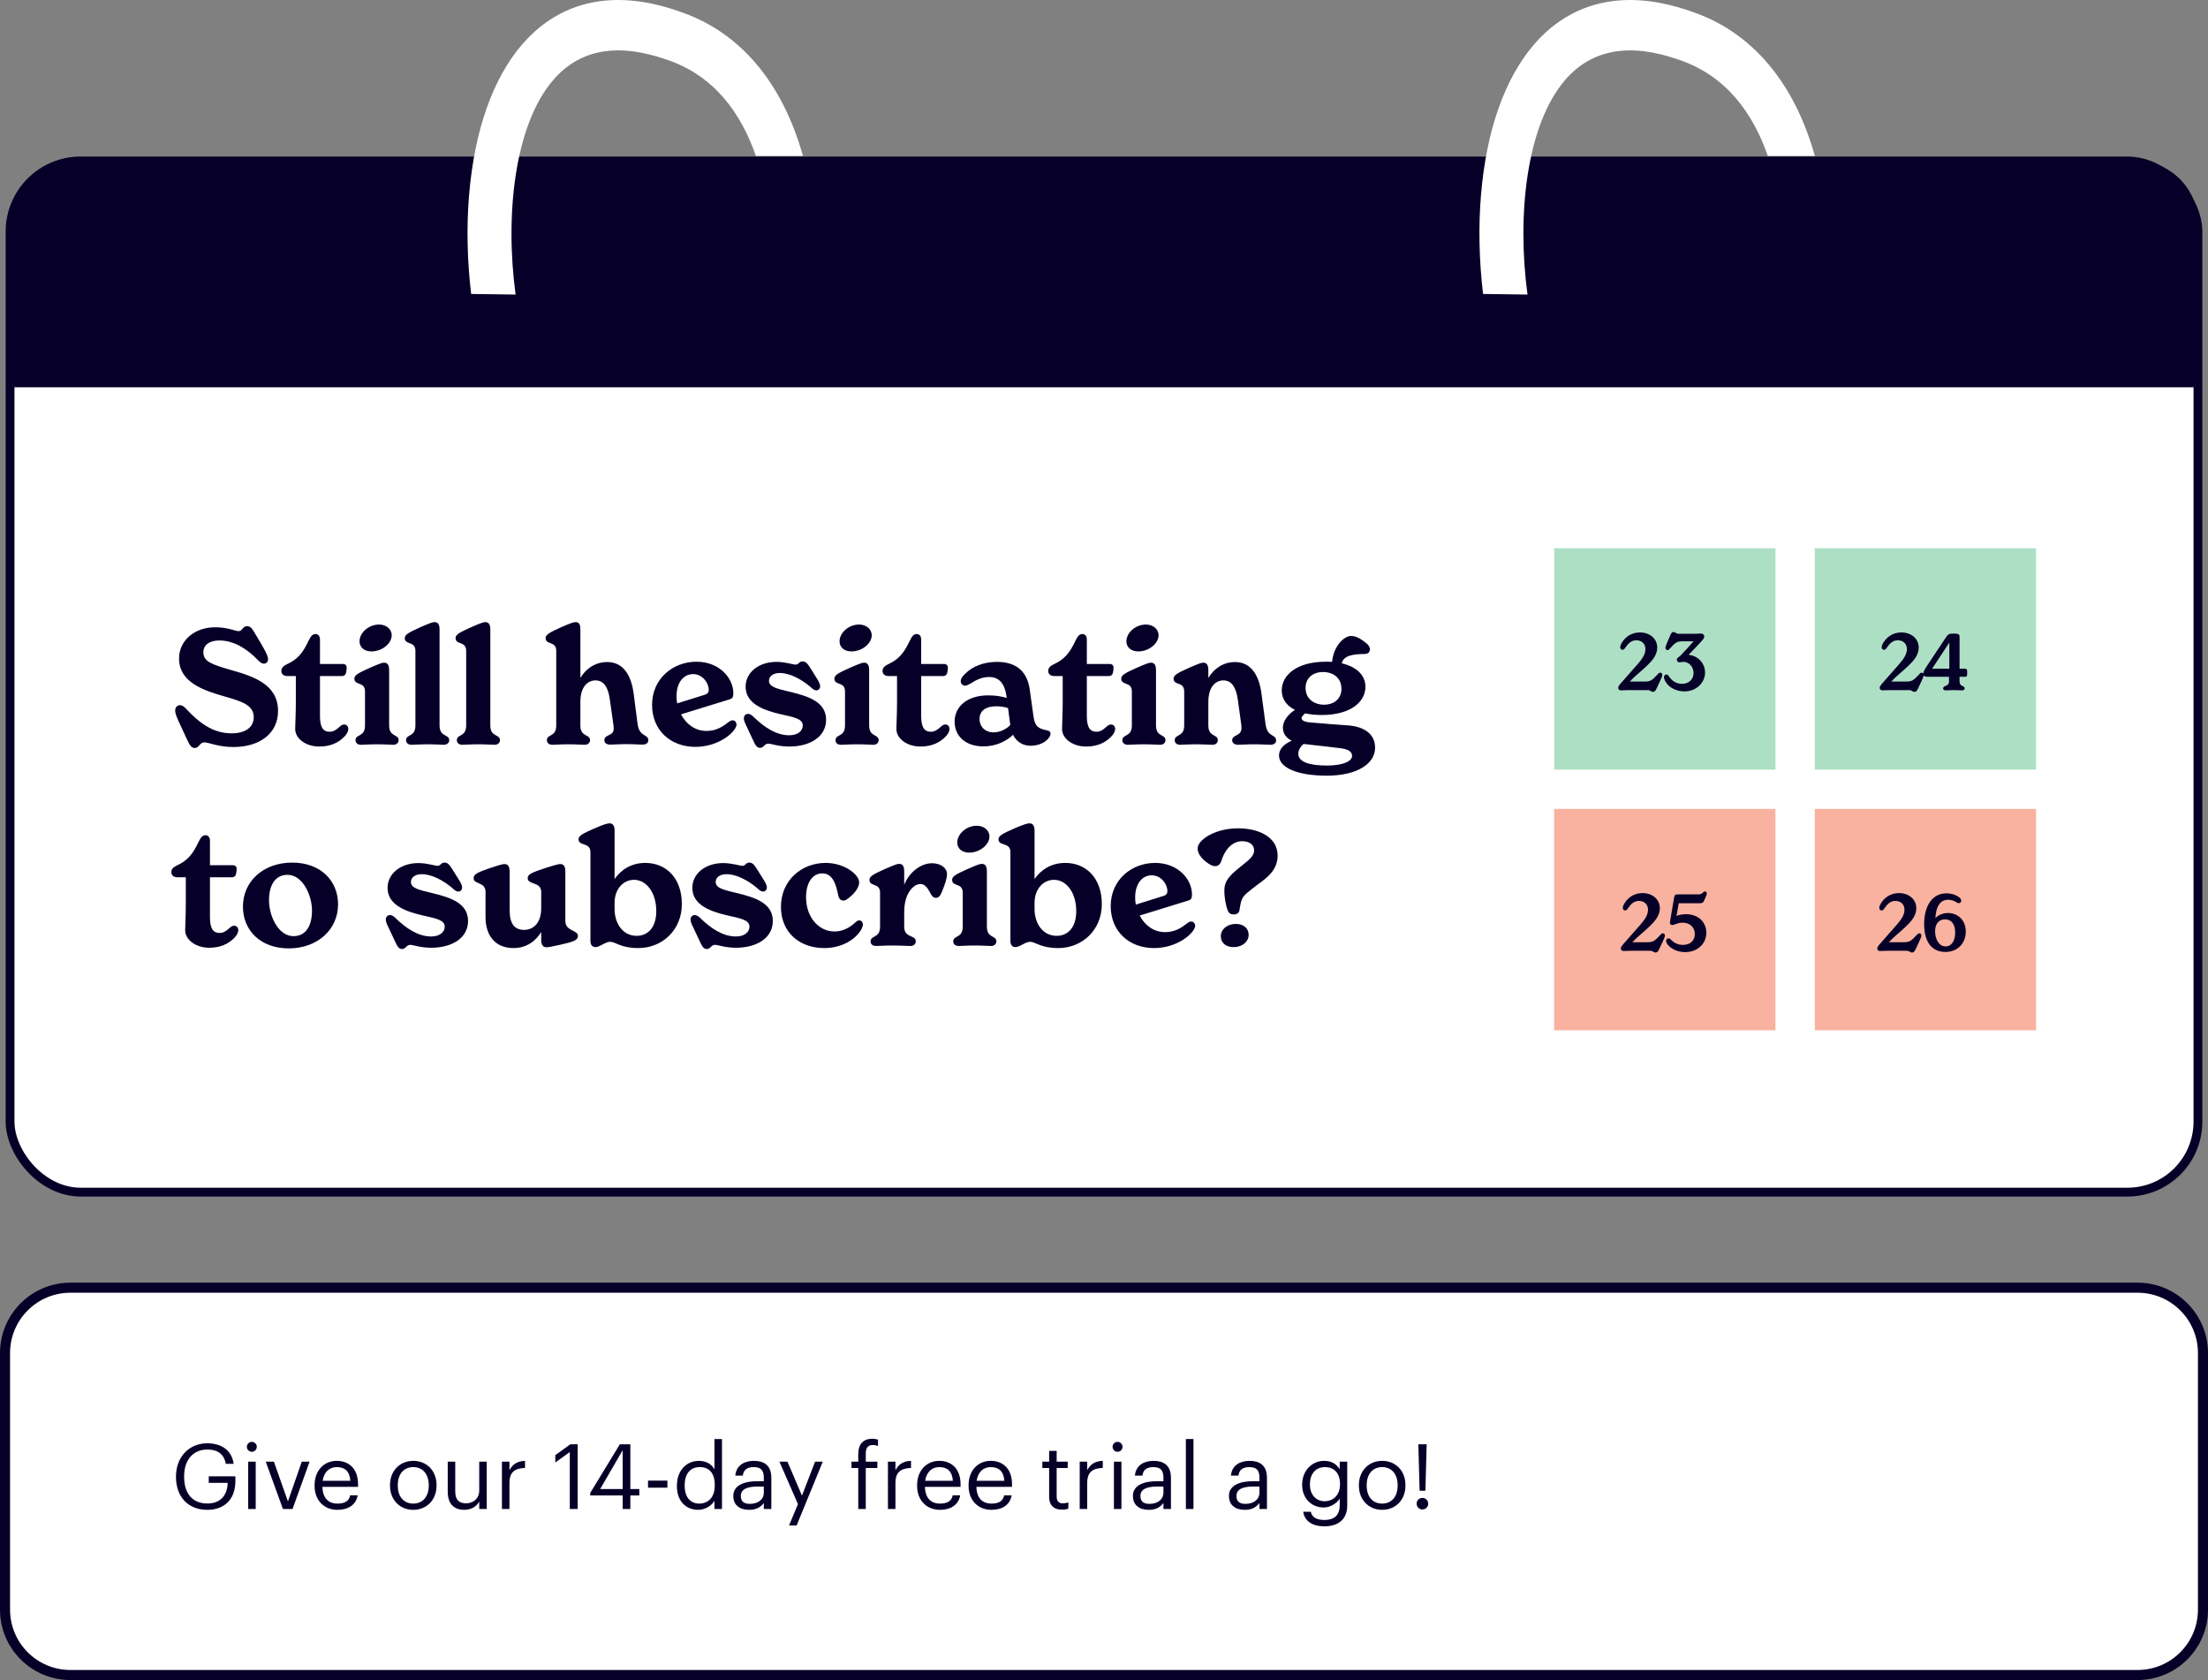 <svg width="439" height="334" viewBox="0 0 439 334" fill="none" xmlns="http://www.w3.org/2000/svg">
<rect x="0" y="0" width="439" height="334" fill="#808080" stroke="none"/>
<rect x="2" y="32" width="435" height="205" rx="14.022" fill="white" stroke="#060028" stroke-width="1.753"/>
<path d="M2 44.269C2 37.493 7.493 32 14.269 32H424.731C431.507 32 437 37.493 437 44.269V77H2V44.269Z" fill="#060028"/>
<rect x="309" y="109" width="44" height="44" fill="#ADDFC4"/>
<path d="M330.111 133.728C330.316 133.728 330.505 133.901 330.505 134.154C330.505 134.406 330.379 134.706 330.063 135.384L329.353 136.899C329.133 137.356 328.959 137.545 328.644 137.545C328.233 137.545 328.17 137.198 327.571 137.198H323.674C323.217 137.198 322.712 137.246 322.286 137.246C321.892 137.246 321.734 136.993 321.734 136.757C321.734 136.52 321.86 136.315 322.144 135.968C323.375 134.564 324.684 133.097 325.599 132.04C326.514 130.983 327.145 130.084 327.145 129.027C327.145 128.049 326.467 127.292 325.347 127.292C324.321 127.292 323.722 127.938 323.17 128.743C323.012 128.98 322.854 129.185 322.586 129.185C322.334 129.185 322.129 128.964 322.129 128.664C322.129 128.475 322.207 128.254 322.302 128.049C322.98 126.74 324.258 125.73 326.056 125.73C328.044 125.73 329.495 127.008 329.495 128.727C329.495 130.273 328.423 131.425 327.397 132.403C326.246 133.507 325.047 134.406 324.037 135.495H327.05C328.107 135.495 328.47 135.258 329.511 134.138C329.732 133.87 329.89 133.728 330.111 133.728ZM335.722 130.178C337.788 130.399 339.003 132.04 339.003 133.696C339.003 135.794 337.173 137.451 334.949 137.451C332.756 137.451 331.478 136.252 331.037 135.337C330.91 135.069 330.832 134.8 330.832 134.627C330.832 134.296 331.068 134.091 331.321 134.091C331.541 134.091 331.699 134.248 331.857 134.501C332.299 135.211 333.166 135.952 334.428 135.952C335.738 135.952 336.716 135.1 336.716 133.807C336.716 132.482 335.753 131.582 334.696 131.582C334.365 131.582 334.128 131.677 333.923 131.677C333.576 131.677 333.387 131.425 333.387 131.125C333.387 130.778 333.797 130.652 334.113 130.352C335.028 129.39 335.895 128.443 336.716 127.497H334.444C333.45 127.497 333.04 127.765 332.094 128.853C331.873 129.106 331.746 129.248 331.51 129.248C331.321 129.248 331.131 129.09 331.131 128.806C331.131 128.491 331.273 128.222 331.478 127.718L332.03 126.44C332.251 125.888 332.393 125.651 332.74 125.651C333.119 125.651 333.214 125.998 333.766 125.998H336.873C337.299 125.998 337.93 125.951 338.151 125.951C338.703 125.951 338.845 126.298 338.845 126.534C338.845 126.787 338.687 127.055 338.309 127.465C337.489 128.38 336.574 129.311 335.722 130.178Z" fill="#060028"/>
<rect x="360.819" y="109" width="44" height="44" fill="#ADDFC4"/>
<path d="M382.1 133.728C382.305 133.728 382.494 133.901 382.494 134.154C382.494 134.406 382.368 134.706 382.053 135.384L381.343 136.899C381.122 137.356 380.948 137.545 380.633 137.545C380.223 137.545 380.16 137.198 379.56 137.198H375.664C375.206 137.198 374.701 137.246 374.276 137.246C373.881 137.246 373.723 136.993 373.723 136.757C373.723 136.52 373.85 136.315 374.134 135.968C375.364 134.564 376.673 133.097 377.588 132.04C378.503 130.983 379.134 130.084 379.134 129.027C379.134 128.049 378.456 127.292 377.336 127.292C376.31 127.292 375.711 127.938 375.159 128.743C375.001 128.98 374.843 129.185 374.575 129.185C374.323 129.185 374.118 128.964 374.118 128.664C374.118 128.475 374.197 128.254 374.291 128.049C374.97 126.74 376.247 125.73 378.046 125.73C380.033 125.73 381.485 127.008 381.485 128.727C381.485 130.273 380.412 131.425 379.387 132.403C378.235 133.507 377.036 134.406 376.027 135.495H379.04C380.096 135.495 380.459 135.258 381.5 134.138C381.721 133.87 381.879 133.728 382.1 133.728ZM390.598 132.939C390.992 132.939 391.118 133.034 391.118 133.538V133.949C391.118 134.485 390.992 134.548 390.598 134.548H389.604V135.463C389.604 136.583 390.614 136.22 390.614 136.867C390.614 137.056 390.472 137.246 390.125 137.246C389.746 137.246 389.288 137.198 388.547 137.198C387.774 137.198 387.222 137.246 386.812 137.246C386.481 137.246 386.339 137.056 386.339 136.867C386.339 136.173 387.506 136.567 387.506 135.463V134.548H383.184C382.647 134.548 382.426 134.343 382.426 133.87C382.426 133.428 382.742 132.986 383.152 132.34L386.859 126.771C387.269 126.156 387.49 125.967 388.168 125.967H388.705C389.399 125.967 389.604 126.156 389.604 126.613V132.939H390.598ZM387.569 127.749L384.146 132.939H387.569V127.749Z" fill="#060028"/>
<rect x="309" y="160.819" width="44" height="44" fill="#F9B29F"/>
<path d="M330.632 185.547C330.837 185.547 331.026 185.721 331.026 185.973C331.026 186.225 330.9 186.525 330.584 187.203L329.874 188.718C329.654 189.175 329.48 189.365 329.165 189.365C328.754 189.365 328.691 189.018 328.092 189.018H324.195C323.738 189.018 323.233 189.065 322.807 189.065C322.413 189.065 322.255 188.813 322.255 188.576C322.255 188.339 322.381 188.134 322.665 187.787C323.896 186.383 325.205 184.916 326.12 183.859C327.035 182.802 327.666 181.903 327.666 180.846C327.666 179.868 326.988 179.111 325.868 179.111C324.842 179.111 324.243 179.758 323.691 180.562C323.533 180.799 323.375 181.004 323.107 181.004C322.855 181.004 322.65 180.783 322.65 180.483C322.65 180.294 322.728 180.073 322.823 179.868C323.501 178.559 324.779 177.549 326.577 177.549C328.565 177.549 330.016 178.827 330.016 180.546C330.016 182.092 328.944 183.244 327.918 184.222C326.767 185.326 325.568 186.225 324.558 187.314H327.571C328.628 187.314 328.991 187.077 330.032 185.957C330.253 185.689 330.411 185.547 330.632 185.547ZM335.217 181.745C337.71 181.745 339.256 183.354 339.256 185.437C339.256 187.661 337.457 189.286 335.044 189.286C333.293 189.286 332.062 188.434 331.558 187.771C331.353 187.487 331.258 187.235 331.258 187.046C331.258 186.762 331.479 186.557 331.747 186.557C331.984 186.557 332.094 186.683 332.283 186.872C332.756 187.361 333.529 187.85 334.618 187.85C335.99 187.85 336.968 187.046 336.968 185.689C336.968 184.317 335.927 183.433 334.571 183.433C333.451 183.433 332.93 183.907 332.473 183.907C332.22 183.907 331.952 183.701 332.031 183.291L332.867 178.322C332.946 177.928 333.119 177.802 333.545 177.802H337.773C338.073 177.802 338.262 177.739 338.499 177.518C338.688 177.328 338.798 177.234 338.988 177.234C339.193 177.234 339.35 177.407 339.35 177.628C339.35 177.833 339.161 178.259 339.051 178.527L338.798 179.079C338.656 179.395 338.467 179.568 338.073 179.568H333.766L333.324 182.092C333.861 181.872 334.523 181.745 335.217 181.745Z" fill="#060028"/>
<rect x="360.819" y="160.819" width="44" height="44" fill="#F9B29F"/>
<path d="M381.621 185.547C381.826 185.547 382.015 185.721 382.015 185.973C382.015 186.225 381.889 186.525 381.574 187.203L380.864 188.718C380.643 189.175 380.469 189.365 380.154 189.365C379.744 189.365 379.681 189.018 379.081 189.018H375.185C374.727 189.018 374.222 189.065 373.797 189.065C373.402 189.065 373.244 188.813 373.244 188.576C373.244 188.339 373.371 188.134 373.655 187.787C374.885 186.383 376.194 184.916 377.109 183.859C378.024 182.802 378.655 181.903 378.655 180.846C378.655 179.868 377.977 179.111 376.857 179.111C375.831 179.111 375.232 179.758 374.68 180.562C374.522 180.799 374.364 181.004 374.096 181.004C373.844 181.004 373.639 180.783 373.639 180.483C373.639 180.294 373.718 180.073 373.812 179.868C374.491 178.559 375.768 177.549 377.567 177.549C379.554 177.549 381.006 178.827 381.006 180.546C381.006 182.092 379.933 183.244 378.908 184.222C377.756 185.326 376.557 186.225 375.548 187.314H378.561C379.617 187.314 379.98 187.077 381.021 185.957C381.242 185.689 381.4 185.547 381.621 185.547ZM387.295 181.509C389.251 181.509 390.844 182.913 390.844 185.216C390.844 187.614 389.109 189.254 386.806 189.254C384.187 189.254 382.563 187.377 382.563 183.733C382.563 180.231 384.077 177.597 387.011 177.597C388.052 177.597 388.873 177.928 389.377 178.275C389.693 178.496 389.929 178.717 389.929 179.048C389.929 179.348 389.74 179.553 389.456 179.553C389.267 179.553 389.093 179.458 388.92 179.348C388.589 179.143 388.084 178.874 387.342 178.874C385.686 178.874 384.897 180.326 384.803 182.518C385.386 181.935 386.238 181.509 387.295 181.509ZM386.838 188.15C388.005 188.15 388.731 187.061 388.731 185.421C388.731 183.717 387.973 182.771 386.727 182.771C385.655 182.771 384.74 183.465 384.74 185.153C384.74 186.651 385.465 188.15 386.838 188.15Z" fill="#060028"/>
<path fill-rule="evenodd" clip-rule="evenodd" d="M159.647 31H150.288C147.328 22.479 141.996 15.046 132.664 11.898C122.886 8.432 115.292 9.769 110.029 15.865C102.289 24.815 100.376 42.736 102.513 58.562C100.351 58.533 98.344 58.505 96.54 58.479C95.517 58.465 94.559 58.451 93.676 58.439C92.889 51.841 92.734 45.065 93.268 38.724C94.336 25.918 97.997 15.575 103.833 8.81C109.145 2.658 118.904 -3.46 135.179 2.313C147.184 6.368 155.559 16.463 159.647 31Z" fill="white"/>
<path fill-rule="evenodd" clip-rule="evenodd" d="M360.836 31H351.477C348.518 22.479 343.185 15.046 333.854 11.898C324.075 8.432 316.481 9.769 311.218 15.865C303.479 24.815 301.566 42.736 303.702 58.562C301.54 58.533 299.533 58.505 297.73 58.479C296.706 58.465 295.748 58.451 294.865 58.439C294.079 51.841 293.923 45.065 294.458 38.724C295.526 25.918 299.187 15.575 305.023 8.81C310.334 2.658 320.094 -3.46 336.369 2.313C348.373 6.368 356.748 16.463 360.836 31Z" fill="white"/>
<path d="M38.736 148.704C38.032 148.704 37.68 148.064 37.264 147.168L35.888 144.224C35.184 142.688 34.832 141.92 34.832 141.28C34.832 140.576 35.28 140.192 35.76 140.192C36.336 140.192 36.752 140.64 37.136 141.056C39.28 143.328 42.096 145.792 46 145.792C48.944 145.792 50.448 144.48 50.448 142.592C50.448 140.128 48.016 139.424 44.464 138.4C40.432 137.248 35.6 135.616 35.6 130.912C35.6 127.328 38.704 124.704 42.768 124.704C45.392 124.704 46.704 125.472 47.44 125.472C48.208 125.472 48.24 124.48 49.104 124.48C50 124.48 50.256 125.248 51.056 126.528L51.92 128C52.976 129.76 53.296 130.56 53.296 131.072C53.296 131.584 52.912 131.936 52.496 131.936C51.984 131.936 51.632 131.584 51.088 131.04C49.232 129.152 46.64 127.328 43.6 127.328C41.648 127.328 40.432 128.224 40.432 129.696C40.432 131.616 42.416 132.16 45.872 133.184C50.576 134.496 55.28 136.128 55.28 141.344C55.28 145.824 51.632 148.512 46.384 148.512C43.408 148.512 41.488 147.584 40.624 147.584C39.728 147.584 39.568 148.704 38.736 148.704ZM63.491 148.416C60.771 148.416 58.691 146.816 58.691 144.928C58.691 144.256 58.819 141.792 58.819 139.584V134.4H57.123C56.419 134.4 55.939 134.016 55.939 133.408C55.939 132.768 56.323 132.416 57.027 132.064C59.011 131.168 60.163 129.952 61.347 127.392C61.763 126.56 62.083 126.048 62.723 126.048C63.203 126.048 63.619 126.368 63.619 127.168V132H68.131C68.643 132 68.931 132.256 68.931 132.768C68.931 133.024 68.867 133.408 68.835 133.6C68.739 134.144 68.483 134.4 67.971 134.4H63.619V142.368C63.619 144.832 64.419 145.472 65.539 145.472C66.307 145.472 66.851 145.088 67.523 144.48C67.747 144.288 68.035 144.032 68.419 144.032C68.963 144.032 69.251 144.448 69.251 144.928C69.251 145.44 68.899 146.016 68.451 146.464C67.331 147.616 65.731 148.416 63.491 148.416ZM71.77 148.064C71.002 148.064 70.683 147.616 70.683 147.168C70.683 145.888 72.57 146.592 72.57 144.224V137.472C72.57 135.424 70.459 136.352 70.459 134.912C70.459 134.208 71.258 133.792 73.531 132.768C75.642 131.84 76.026 131.744 76.379 131.744C77.147 131.744 77.371 132.352 77.371 133.28V144.224C77.371 146.592 79.258 145.888 79.258 147.168C79.258 147.584 78.939 148.064 78.203 148.064C77.434 148.064 76.57 147.968 74.971 147.968C73.371 147.968 72.538 148.064 71.77 148.064ZM71.483 127.488C71.483 125.888 73.178 124.16 75.386 124.16C76.731 124.16 77.882 125.024 77.882 126.304C77.882 127.872 76.026 129.504 73.85 129.504C72.442 129.504 71.483 128.704 71.483 127.488ZM81.825 148.064C81.057 148.064 80.737 147.616 80.737 147.168C80.737 145.888 82.593 146.592 82.593 144.224V129.408C82.593 127.36 80.481 128.288 80.481 126.848C80.481 126.144 81.313 125.728 83.553 124.704C85.665 123.776 86.081 123.68 86.401 123.68C87.169 123.68 87.393 124.288 87.393 125.184V144.224C87.393 146.592 89.313 145.888 89.313 147.168C89.313 147.584 88.993 148.064 88.225 148.064C87.489 148.064 86.625 147.968 84.993 147.968C83.393 147.968 82.593 148.064 81.825 148.064ZM91.918 148.064C91.15 148.064 90.831 147.616 90.831 147.168C90.831 145.888 92.686 146.592 92.686 144.224V129.408C92.686 127.36 90.575 128.288 90.575 126.848C90.575 126.144 91.406 125.728 93.647 124.704C95.758 123.776 96.174 123.68 96.495 123.68C97.263 123.68 97.487 124.288 97.487 125.184V144.224C97.487 146.592 99.406 145.888 99.406 147.168C99.406 147.584 99.087 148.064 98.319 148.064C97.582 148.064 96.719 147.968 95.087 147.968C93.487 147.968 92.686 148.064 91.918 148.064ZM109.825 148.064C109.057 148.064 108.737 147.616 108.737 147.168C108.737 145.888 110.593 146.592 110.593 144.224V129.408C110.593 127.36 108.481 128.288 108.481 126.848C108.481 126.144 109.313 125.728 111.553 124.704C113.665 123.776 114.081 123.68 114.465 123.68C115.201 123.68 115.393 124.288 115.393 125.088V134.784C116.385 133.088 118.209 131.616 120.737 131.616C124.033 131.616 125.537 134.432 125.985 137.888L126.753 143.84C127.137 146.688 128.897 145.824 128.897 147.2C128.897 147.712 128.449 148.032 127.745 148.032C126.913 148.032 126.241 147.936 124.577 147.936C122.849 147.936 122.209 148.032 121.345 148.032C120.513 148.032 120.161 147.648 120.161 147.136C120.161 145.952 122.017 146.4 122.017 144.864C122.017 144.384 121.953 144.096 121.921 143.808L121.249 139.072C120.961 136.896 120.193 135.264 118.401 135.264C116.993 135.264 115.393 136.352 115.393 139.552V144.224C115.393 146.592 117.313 145.888 117.313 147.168C117.313 147.584 116.993 148.064 116.225 148.064C115.489 148.064 114.625 147.968 112.993 147.968C111.393 147.968 110.593 148.064 109.825 148.064ZM138.253 148.48C133.293 148.48 129.645 145.152 129.645 140.128C129.645 134.944 133.773 131.552 138.477 131.552C143.021 131.552 145.805 134.784 145.805 137.824C145.805 138.752 145.517 138.912 144.941 139.072L135.405 142.016C136.397 143.904 138.157 145.312 140.461 145.312C142.093 145.312 143.373 144.704 144.589 143.744C145.133 143.328 145.389 143.2 145.677 143.2C146.157 143.2 146.445 143.712 146.445 144C146.445 144.288 146.349 144.512 146.125 144.896C145.101 146.464 142.125 148.48 138.253 148.48ZM134.509 138.4C134.509 138.88 134.541 139.36 134.637 139.84L140.141 138.112C140.621 137.952 140.909 137.76 140.909 137.12C140.909 135.712 139.629 134.016 137.805 134.016C135.885 134.016 134.509 135.712 134.509 138.4ZM151.095 148.672C150.423 148.672 150.071 147.904 149.783 147.264L148.727 145.024C148.247 144 147.895 143.392 147.895 142.816C147.895 142.208 148.311 141.92 148.727 141.92C149.143 141.92 149.495 142.176 149.943 142.624C151.863 144.48 154.263 146.176 156.919 146.176C158.615 146.176 159.607 145.312 159.607 144.224C159.607 142.848 157.719 142.56 155.191 141.984C151.735 141.184 148.247 139.872 148.247 136.512C148.247 133.664 150.871 131.584 154.359 131.584C156.183 131.584 157.623 132.128 158.199 132.128C158.839 132.128 158.839 131.488 159.575 131.488C160.279 131.488 160.631 132.064 161.047 132.704L162.231 134.592C162.679 135.264 163.062 135.936 163.062 136.416C163.062 136.928 162.711 137.248 162.327 137.248C161.847 137.248 161.495 136.896 161.079 136.512C159.287 135.008 157.015 133.792 155.031 133.792C153.751 133.792 152.887 134.432 152.887 135.328C152.887 136.608 154.551 136.928 157.207 137.568C160.759 138.432 164.247 139.552 164.247 143.104C164.247 146.496 161.015 148.416 156.951 148.416C154.711 148.416 153.367 147.84 152.759 147.84C151.959 147.84 151.895 148.672 151.095 148.672ZM167.208 148.064C166.44 148.064 166.12 147.616 166.12 147.168C166.12 145.888 168.008 146.592 168.008 144.224V137.472C168.008 135.424 165.896 136.352 165.896 134.912C165.896 134.208 166.696 133.792 168.968 132.768C171.08 131.84 171.464 131.744 171.816 131.744C172.584 131.744 172.808 132.352 172.808 133.28V144.224C172.808 146.592 174.696 145.888 174.696 147.168C174.696 147.584 174.376 148.064 173.64 148.064C172.872 148.064 172.008 147.968 170.408 147.968C168.808 147.968 167.976 148.064 167.208 148.064ZM166.92 127.488C166.92 125.888 168.616 124.16 170.824 124.16C172.168 124.16 173.32 125.024 173.32 126.304C173.32 127.872 171.464 129.504 169.288 129.504C167.88 129.504 166.92 128.704 166.92 127.488ZM183.022 148.416C180.302 148.416 178.222 146.816 178.222 144.928C178.222 144.256 178.35 141.792 178.35 139.584V134.4H176.654C175.95 134.4 175.47 134.016 175.47 133.408C175.47 132.768 175.854 132.416 176.558 132.064C178.542 131.168 179.694 129.952 180.878 127.392C181.294 126.56 181.614 126.048 182.254 126.048C182.734 126.048 183.15 126.368 183.15 127.168V132H187.662C188.174 132 188.462 132.256 188.462 132.768C188.462 133.024 188.398 133.408 188.366 133.6C188.27 134.144 188.014 134.4 187.502 134.4H183.15V142.368C183.15 144.832 183.95 145.472 185.07 145.472C185.838 145.472 186.382 145.088 187.054 144.48C187.278 144.288 187.566 144.032 187.95 144.032C188.494 144.032 188.782 144.448 188.782 144.928C188.782 145.44 188.43 146.016 187.982 146.464C186.862 147.616 185.262 148.416 183.022 148.416ZM204.87 148.256C203.43 148.256 202.118 147.52 201.414 146.08C200.198 147.264 198.15 148.384 195.494 148.384C191.974 148.384 189.798 146.336 189.798 143.456C189.798 140.544 192.198 138.24 196.518 138.24C197.99 138.24 199.206 138.464 200.166 138.752L200.102 138.368C199.718 135.68 198.47 134.592 196.678 134.592C195.238 134.592 194.086 135.168 193.062 135.84C192.614 136.096 192.198 136.32 191.846 136.32C191.462 136.32 191.014 135.968 191.014 135.424C191.014 134.816 191.558 134.24 192.038 133.824C193.318 132.544 195.526 131.584 198.214 131.584C202.214 131.584 204.262 133.632 204.742 137.12L205.478 142.4C205.766 144.512 206.502 144.864 208.262 145.216C208.614 145.28 208.87 145.504 208.87 145.856C208.87 146.752 207.398 148.256 204.87 148.256ZM194.758 142.912C194.758 144.544 195.942 145.6 197.542 145.6C198.886 145.6 200.198 144.864 200.87 144.128L200.422 140.768C199.75 140.544 198.918 140.416 198.054 140.416C196.038 140.416 194.758 141.28 194.758 142.912ZM215.96 148.416C213.24 148.416 211.16 146.816 211.16 144.928C211.16 144.256 211.288 141.792 211.288 139.584V134.4H209.592C208.888 134.4 208.408 134.016 208.408 133.408C208.408 132.768 208.792 132.416 209.496 132.064C211.48 131.168 212.632 129.952 213.816 127.392C214.232 126.56 214.552 126.048 215.192 126.048C215.672 126.048 216.088 126.368 216.088 127.168V132H220.6C221.112 132 221.4 132.256 221.4 132.768C221.4 133.024 221.336 133.408 221.304 133.6C221.208 134.144 220.952 134.4 220.44 134.4H216.088V142.368C216.088 144.832 216.888 145.472 218.008 145.472C218.776 145.472 219.32 145.088 219.992 144.48C220.216 144.288 220.504 144.032 220.888 144.032C221.432 144.032 221.72 144.448 221.72 144.928C221.72 145.44 221.368 146.016 220.92 146.464C219.8 147.616 218.2 148.416 215.96 148.416ZM224.239 148.064C223.471 148.064 223.151 147.616 223.151 147.168C223.151 145.888 225.039 146.592 225.039 144.224V137.472C225.039 135.424 222.927 136.352 222.927 134.912C222.927 134.208 223.727 133.792 225.999 132.768C228.111 131.84 228.495 131.744 228.847 131.744C229.615 131.744 229.839 132.352 229.839 133.28V144.224C229.839 146.592 231.727 145.888 231.727 147.168C231.727 147.584 231.407 148.064 230.671 148.064C229.903 148.064 229.039 147.968 227.439 147.968C225.839 147.968 225.007 148.064 224.239 148.064ZM223.951 127.488C223.951 125.888 225.647 124.16 227.855 124.16C229.199 124.16 230.351 125.024 230.351 126.304C230.351 127.872 228.495 129.504 226.319 129.504C224.911 129.504 223.951 128.704 223.951 127.488ZM246.198 148.064C245.366 148.064 244.982 147.648 244.982 147.168C244.982 145.984 246.838 146.432 246.838 144.704C246.838 144.384 246.774 143.872 246.678 143.232L246.102 139.072C245.782 136.896 245.046 135.264 243.222 135.264C241.845 135.264 240.246 136.352 240.246 139.552V144.224C240.246 146.592 242.134 145.888 242.134 147.168C242.134 147.584 241.814 148.064 241.078 148.064C240.31 148.064 239.446 147.968 237.846 147.968C236.246 147.968 235.414 148.064 234.646 148.064C233.878 148.064 233.558 147.616 233.558 147.168C233.558 145.888 235.446 146.592 235.446 144.224V137.472C235.446 135.424 233.334 136.352 233.334 134.912C233.334 134.208 234.134 133.792 236.406 132.768C238.518 131.84 238.902 131.744 239.254 131.744C240.022 131.744 240.246 132.352 240.246 133.28V134.784C241.238 133.088 243.062 131.616 245.558 131.616C248.854 131.616 250.358 134.432 250.806 137.888L251.606 143.872C251.958 146.72 253.718 145.856 253.718 147.232C253.718 147.744 253.27 148.064 252.566 148.064C251.734 148.064 251.062 147.968 249.398 147.968C247.67 147.968 247.03 148.064 246.198 148.064ZM263.799 154.208C257.783 154.208 254.295 152.544 254.295 150.208C254.295 148.96 255.223 147.936 256.823 147.264C255.767 146.72 255.063 145.888 255.063 144.64C255.063 143.36 256.087 142.016 257.463 141.12C255.767 140.288 254.839 138.944 254.839 137.248C254.839 134.208 257.847 131.552 263.575 131.552C264.023 131.552 264.439 131.552 264.855 131.584C265.111 128.448 267.255 126.432 268.599 126.432C269.463 126.432 270.327 126.816 271.543 127.776C272.023 128.16 272.375 128.608 272.375 129.056C272.375 129.568 272.055 130.016 271.319 130.016C269.111 130.048 267.127 130.272 266.775 131.872C269.783 132.576 271.479 134.272 271.479 136.544C271.479 139.52 268.567 142.144 262.775 142.144C261.559 142.144 260.439 142.016 259.479 141.824C259.095 142.176 258.775 142.496 258.775 142.752C258.775 143.264 259.415 143.552 260.823 143.648C263.767 143.904 266.263 144.096 268.183 144.224C271.127 144.48 273.399 145.856 273.399 148.64C273.399 151.904 269.719 154.208 263.799 154.208ZM258.135 149.856C258.135 151.52 260.439 152.192 263.831 152.192C267.223 152.192 268.823 151.264 268.823 150.272C268.823 149.44 268.087 148.928 266.423 148.736C264.183 148.448 261.687 148.192 259.191 147.904C258.551 148.416 258.135 149.152 258.135 149.856ZM259.575 136.736C259.575 138.976 261.303 140.096 263.255 140.096C265.303 140.096 266.711 138.848 266.711 136.96C266.711 134.688 264.983 133.6 263.031 133.6C260.983 133.6 259.575 134.848 259.575 136.736ZM41.616 188.416C38.896 188.416 36.816 186.816 36.816 184.928C36.816 184.256 36.944 181.792 36.944 179.584V174.4H35.248C34.544 174.4 34.064 174.016 34.064 173.408C34.064 172.768 34.448 172.416 35.152 172.064C37.136 171.168 38.288 169.952 39.472 167.392C39.888 166.56 40.208 166.048 40.848 166.048C41.328 166.048 41.744 166.368 41.744 167.168V172H46.256C46.768 172 47.056 172.256 47.056 172.768C47.056 173.024 46.992 173.408 46.96 173.6C46.864 174.144 46.608 174.4 46.096 174.4H41.744V182.368C41.744 184.832 42.544 185.472 43.664 185.472C44.432 185.472 44.976 185.088 45.648 184.48C45.872 184.288 46.16 184.032 46.544 184.032C47.088 184.032 47.376 184.448 47.376 184.928C47.376 185.44 47.024 186.016 46.576 186.464C45.456 187.616 43.856 188.416 41.616 188.416ZM57.422 188.544C51.758 188.544 48.301 184.928 48.301 180.256C48.301 175.2 52.365 171.488 58.093 171.488C63.758 171.488 67.213 175.104 67.213 179.776C67.213 184.896 63.022 188.544 57.422 188.544ZM53.486 179.008C53.486 182.048 55.309 186.112 58.349 186.112C60.654 186.112 62.029 184.288 62.029 181.024C62.029 177.952 60.173 173.92 57.166 173.92C54.861 173.92 53.486 175.744 53.486 179.008ZM79.907 188.672C79.235 188.672 78.883 187.904 78.595 187.264L77.539 185.024C77.059 184 76.707 183.392 76.707 182.816C76.707 182.208 77.123 181.92 77.539 181.92C77.955 181.92 78.307 182.176 78.755 182.624C80.675 184.48 83.075 186.176 85.731 186.176C87.427 186.176 88.419 185.312 88.419 184.224C88.419 182.848 86.531 182.56 84.003 181.984C80.547 181.184 77.059 179.872 77.059 176.512C77.059 173.664 79.683 171.584 83.171 171.584C84.995 171.584 86.435 172.128 87.011 172.128C87.651 172.128 87.651 171.488 88.387 171.488C89.091 171.488 89.443 172.064 89.859 172.704L91.043 174.592C91.491 175.264 91.875 175.936 91.875 176.416C91.875 176.928 91.523 177.248 91.139 177.248C90.659 177.248 90.307 176.896 89.891 176.512C88.099 175.008 85.827 173.792 83.843 173.792C82.563 173.792 81.699 174.432 81.699 175.328C81.699 176.608 83.363 176.928 86.019 177.568C89.571 178.432 93.059 179.552 93.059 183.104C93.059 186.496 89.827 188.416 85.763 188.416C83.523 188.416 82.179 187.84 81.571 187.84C80.771 187.84 80.707 188.672 79.907 188.672ZM102.069 188.48C98.709 188.48 96.532 186.272 96.532 182.304V177.312C96.532 175.264 94.165 175.872 94.165 174.592C94.165 173.792 94.933 173.44 97.428 172.576C99.54 171.872 100.021 171.776 100.309 171.776C101.173 171.776 101.333 172.576 101.333 173.344V180.992C101.333 183.552 102.229 184.864 104.213 184.864C105.845 184.864 107.605 183.712 107.605 180.544V177.312C107.605 175.264 104.917 175.936 104.917 174.592C104.917 173.792 105.717 173.472 108.501 172.544C110.517 171.904 111.125 171.776 111.413 171.776C112.309 171.776 112.405 172.64 112.405 173.344V183.104C112.405 185.152 114.901 184.864 114.901 186.048C114.901 186.912 114.133 187.2 111.444 187.808C109.621 188.224 108.981 188.32 108.629 188.32C107.893 188.32 107.605 187.68 107.605 186.976V185.28C106.581 187.008 104.757 188.48 102.069 188.48ZM126.897 188.48C123.409 188.48 122.353 187.232 121.329 187.232C120.337 187.232 119.249 188.288 118.417 188.288C117.745 188.288 117.393 187.84 117.393 187.072V169.408C117.393 167.36 115.024 168.288 115.024 166.848C115.024 166.144 115.857 165.728 118.161 164.704C120.145 163.84 120.817 163.68 121.201 163.68C122.001 163.68 122.193 164.416 122.193 165.088V174.752C123.441 172.96 125.457 171.552 128.305 171.552C132.465 171.552 135.569 174.592 135.569 179.744C135.569 184.864 131.697 188.48 126.897 188.48ZM122.193 180.704C122.193 183.712 123.921 186.048 126.577 186.048C128.753 186.048 130.481 184.48 130.481 181.12C130.481 177.472 128.529 174.912 126.065 174.912C123.953 174.912 122.193 176.704 122.193 179.488V180.704ZM140.501 188.672C139.829 188.672 139.477 187.904 139.189 187.264L138.133 185.024C137.653 184 137.301 183.392 137.301 182.816C137.301 182.208 137.717 181.92 138.133 181.92C138.549 181.92 138.901 182.176 139.349 182.624C141.269 184.48 143.669 186.176 146.325 186.176C148.021 186.176 149.013 185.312 149.013 184.224C149.013 182.848 147.125 182.56 144.597 181.984C141.141 181.184 137.653 179.872 137.653 176.512C137.653 173.664 140.277 171.584 143.765 171.584C145.589 171.584 147.029 172.128 147.605 172.128C148.245 172.128 148.245 171.488 148.981 171.488C149.685 171.488 150.037 172.064 150.453 172.704L151.637 174.592C152.085 175.264 152.469 175.936 152.469 176.416C152.469 176.928 152.117 177.248 151.733 177.248C151.253 177.248 150.901 176.896 150.485 176.512C148.693 175.008 146.421 173.792 144.437 173.792C143.157 173.792 142.293 174.432 142.293 175.328C142.293 176.608 143.957 176.928 146.613 177.568C150.165 178.432 153.653 179.552 153.653 183.104C153.653 186.496 150.421 188.416 146.357 188.416C144.117 188.416 142.773 187.84 142.165 187.84C141.365 187.84 141.301 188.672 140.501 188.672ZM163.878 188.48C159.014 188.48 155.27 185.408 155.27 180.288C155.27 174.912 159.494 171.552 164.134 171.552C168.006 171.552 170.822 173.92 170.822 175.424C170.822 176.224 170.214 177.376 168.742 178.528C168.294 178.88 168.006 179.04 167.718 179.04C167.11 179.04 166.79 178.656 166.662 177.984C166.31 176.384 165.798 173.632 163.494 173.632C161.542 173.632 160.262 175.488 160.262 178.368C160.262 182.4 162.822 185.184 165.926 185.184C167.622 185.184 169.03 184.352 170.054 183.392C170.31 183.136 170.566 182.976 170.854 182.976C171.27 182.976 171.558 183.392 171.558 183.776C171.558 184.032 171.462 184.352 171.302 184.672C170.47 186.304 167.878 188.48 163.878 188.48ZM174.177 188.064C173.409 188.064 173.089 187.616 173.089 187.168C173.089 185.888 174.977 186.592 174.977 184.224V177.472C174.977 175.424 172.865 176.352 172.865 174.912C172.865 174.208 173.665 173.792 175.937 172.768C178.049 171.84 178.433 171.744 178.785 171.744C179.553 171.744 179.777 172.352 179.777 173.28V175.904C180.737 173.472 183.009 171.616 185.313 171.616C187.105 171.616 188.289 172.608 188.289 173.76C188.289 174.656 187.873 175.84 187.201 177.472C186.945 178.112 186.593 178.496 186.049 178.496C185.537 178.496 185.217 178.048 184.961 177.536C184.385 176.416 183.841 175.744 182.977 175.744C181.729 175.744 179.777 177.44 179.777 181.312V184.224C179.777 186.592 182.081 185.76 182.081 187.168C182.081 187.584 181.761 188.064 180.993 188.064C180.161 188.064 179.169 187.968 177.377 187.968C175.777 187.968 174.945 188.064 174.177 188.064ZM190.614 188.064C189.846 188.064 189.526 187.616 189.526 187.168C189.526 185.888 191.414 186.592 191.414 184.224V177.472C191.414 175.424 189.302 176.352 189.302 174.912C189.302 174.208 190.102 173.792 192.374 172.768C194.486 171.84 194.87 171.744 195.222 171.744C195.99 171.744 196.214 172.352 196.214 173.28V184.224C196.214 186.592 198.102 185.888 198.102 187.168C198.102 187.584 197.782 188.064 197.046 188.064C196.278 188.064 195.414 187.968 193.814 187.968C192.214 187.968 191.382 188.064 190.614 188.064ZM190.326 167.488C190.326 165.888 192.022 164.16 194.23 164.16C195.574 164.16 196.726 165.024 196.726 166.304C196.726 167.872 194.87 169.504 192.694 169.504C191.286 169.504 190.326 168.704 190.326 167.488ZM210.397 188.48C206.909 188.48 205.853 187.232 204.829 187.232C203.837 187.232 202.749 188.288 201.917 188.288C201.245 188.288 200.893 187.84 200.893 187.072V169.408C200.893 167.36 198.524 168.288 198.524 166.848C198.524 166.144 199.357 165.728 201.661 164.704C203.645 163.84 204.317 163.68 204.701 163.68C205.501 163.68 205.693 164.416 205.693 165.088V174.752C206.941 172.96 208.957 171.552 211.805 171.552C215.965 171.552 219.069 174.592 219.069 179.744C219.069 184.864 215.197 188.48 210.397 188.48ZM205.693 180.704C205.693 183.712 207.421 186.048 210.077 186.048C212.253 186.048 213.981 184.48 213.981 181.12C213.981 177.472 212.029 174.912 209.565 174.912C207.453 174.912 205.693 176.704 205.693 179.488V180.704ZM229.441 188.48C224.481 188.48 220.833 185.152 220.833 180.128C220.833 174.944 224.961 171.552 229.665 171.552C234.209 171.552 236.993 174.784 236.993 177.824C236.993 178.752 236.705 178.912 236.129 179.072L226.593 182.016C227.585 183.904 229.345 185.312 231.649 185.312C233.281 185.312 234.561 184.704 235.777 183.744C236.321 183.328 236.577 183.2 236.865 183.2C237.345 183.2 237.633 183.712 237.633 184C237.633 184.288 237.537 184.512 237.313 184.896C236.289 186.464 233.313 188.48 229.441 188.48ZM225.697 178.4C225.697 178.88 225.729 179.36 225.825 179.84L231.329 178.112C231.809 177.952 232.097 177.76 232.097 177.12C232.097 175.712 230.817 174.016 228.993 174.016C227.073 174.016 225.697 175.712 225.697 178.4ZM245.284 181.792C244.612 181.792 244.26 181.44 244.1 181.024C243.748 180.064 243.428 178.592 243.428 177.024C243.428 175.232 244.292 174.208 246.468 172.448C248.228 171.008 249.348 170.272 249.348 169.056C249.348 167.936 248.388 167.232 247.012 167.232C244.772 167.232 243.396 169.248 242.82 171.2C242.628 171.712 242.276 172.192 241.604 172.192C241.284 172.192 240.9 172.096 240.356 171.744C238.532 170.56 238.116 169.408 238.116 168.672C238.116 166.976 241.572 164.672 246.148 164.672C250.308 164.672 254.02 166.432 254.02 170.08C254.02 172.896 252.068 174.432 249.892 175.968C248.292 177.216 247.332 177.888 246.948 178.72C246.596 179.52 246.564 180.352 246.404 181.088C246.308 181.44 246.02 181.792 245.284 181.792ZM242.724 186.112C242.724 187.456 243.716 188.288 245.284 188.288C247.044 188.288 248.26 187.168 248.26 185.856C248.26 184.512 247.204 183.68 245.7 183.68C243.94 183.68 242.724 184.8 242.724 186.112Z" fill="#060028"/>
<path d="M14 256C6.82 256 1 261.82 1 269V320C1 327.18 6.82 333 14 333H425C432.18 333 438 327.18 438 320V269C438 261.82 432.18 256 425 256H14Z" fill="white"/>
<path d="M14 256C6.82 256 1 261.82 1 269V320C1 327.18 6.82 333 14 333H425C432.18 333 438 327.18 438 320V269C438 261.82 432.18 256 425 256H14Z" stroke="#060028" stroke-width="2"/>
<path d="M41.218 300.162C37.258 300.162 34.99 297.408 34.99 293.646V293.502C34.99 289.74 37.528 286.932 41.218 286.932C43.774 286.932 46.06 288.12 46.456 291.018H44.89C44.53 288.966 43.126 288.174 41.254 288.174C38.302 288.174 36.61 290.334 36.61 293.484V293.628C36.61 296.814 38.194 298.902 41.218 298.902C44.008 298.902 45.214 297.084 45.268 294.798H41.506V293.502H46.798V294.456C46.798 298.182 44.512 300.162 41.218 300.162ZM49.347 300V290.586H50.841V300H49.347ZM50.067 288.624C49.527 288.624 49.077 288.174 49.077 287.634C49.077 287.094 49.527 286.644 50.067 286.644C50.607 286.644 51.057 287.094 51.057 287.634C51.057 288.174 50.607 288.624 50.067 288.624ZM56.257 300L52.837 290.586H54.457L57.247 298.488L60.001 290.586H61.549L58.165 300H56.257ZM67.102 300.162C64.438 300.162 62.548 298.29 62.548 295.392V295.248C62.548 292.404 64.366 290.424 66.958 290.424C69.136 290.424 71.188 291.738 71.188 295.104V295.59H64.096C64.168 297.732 65.194 298.92 67.12 298.92C68.578 298.92 69.424 298.38 69.622 297.282H71.116C70.792 299.172 69.226 300.162 67.102 300.162ZM64.15 294.384H69.658C69.514 292.44 68.506 291.666 66.958 291.666C65.428 291.666 64.402 292.71 64.15 294.384ZM82.168 298.92C84.058 298.92 85.246 297.498 85.246 295.374V295.248C85.246 293.07 84.04 291.666 82.168 291.666C80.278 291.666 79.09 293.07 79.09 295.23V295.374C79.09 297.516 80.26 298.92 82.168 298.92ZM82.15 300.162C79.468 300.162 77.542 298.128 77.542 295.374V295.23C77.542 292.404 79.504 290.424 82.168 290.424C84.832 290.424 86.794 292.386 86.794 295.212V295.356C86.794 298.2 84.832 300.162 82.15 300.162ZM92.294 300.162C90.422 300.162 89.018 299.136 89.018 296.544V290.586H90.512V296.472C90.512 298.128 91.214 298.866 92.69 298.866C94.022 298.866 95.282 297.984 95.282 296.292V290.586H96.776V300H95.282V298.506C94.85 299.388 93.806 300.162 92.294 300.162ZM99.795 300V290.586H101.289V292.278C101.883 291.216 102.693 290.478 104.385 290.424V291.828C102.495 291.918 101.289 292.512 101.289 294.834V300H99.795ZM113.288 300V288.678L110.408 290.748V289.29L113.396 287.13H114.854V300H113.288ZM123.798 300V297.3H117.354V296.796L123.24 287.13H125.328V296.022H127.11V297.3H125.328V300H123.798ZM119.334 296.022H123.798V288.318L119.334 296.022ZM128.842 295.752V294.348H132.694V295.752H128.842ZM138.831 300.162C136.365 300.162 134.583 298.416 134.583 295.482V295.338C134.583 292.458 136.383 290.424 138.975 290.424C140.541 290.424 141.513 291.18 142.053 292.098V286.086H143.547V300H142.053V298.38C141.513 299.298 140.199 300.162 138.831 300.162ZM138.993 298.92C140.739 298.92 142.107 297.768 142.107 295.356V295.212C142.107 292.8 140.955 291.666 139.119 291.666C137.247 291.666 136.131 292.98 136.131 295.266V295.41C136.131 297.786 137.409 298.92 138.993 298.92ZM148.929 300.162C147.183 300.162 145.797 299.316 145.797 297.39C145.797 295.212 148.101 294.474 150.513 294.474H151.863V293.79C151.863 292.296 151.287 291.666 149.847 291.666C148.551 291.666 147.831 292.206 147.687 293.358H146.193C146.391 291.216 148.101 290.424 149.919 290.424C151.719 290.424 153.357 291.162 153.357 293.79V300H151.863V298.812C151.161 299.694 150.315 300.162 148.929 300.162ZM149.073 298.974C150.657 298.974 151.863 298.164 151.863 296.706V295.536H150.567C148.677 295.536 147.291 296.004 147.291 297.39C147.291 298.362 147.759 298.974 149.073 298.974ZM156.874 303.276L158.656 299.028L154.966 290.586H156.568L159.448 297.336L162.058 290.586H163.588L158.386 303.276H156.874ZM170.643 300V291.846H169.293V290.586H170.643V289.056C170.643 287.148 171.579 286.032 173.451 286.032C173.937 286.032 174.189 286.086 174.567 286.212V287.472C174.297 287.364 173.919 287.274 173.505 287.274C172.533 287.274 172.137 287.94 172.137 288.894V290.586H174.441V291.846H172.137V300H170.643ZM176.541 300V290.586H178.035V292.278C178.629 291.216 179.439 290.478 181.131 290.424V291.828C179.241 291.918 178.035 292.512 178.035 294.834V300H176.541ZM186.897 300.162C184.233 300.162 182.343 298.29 182.343 295.392V295.248C182.343 292.404 184.161 290.424 186.753 290.424C188.931 290.424 190.983 291.738 190.983 295.104V295.59H183.891C183.963 297.732 184.989 298.92 186.915 298.92C188.373 298.92 189.219 298.38 189.417 297.282H190.911C190.587 299.172 189.021 300.162 186.897 300.162ZM183.945 294.384H189.453C189.309 292.44 188.301 291.666 186.753 291.666C185.223 291.666 184.197 292.71 183.945 294.384ZM197.128 300.162C194.464 300.162 192.574 298.29 192.574 295.392V295.248C192.574 292.404 194.392 290.424 196.984 290.424C199.162 290.424 201.214 291.738 201.214 295.104V295.59H194.122C194.194 297.732 195.22 298.92 197.146 298.92C198.604 298.92 199.45 298.38 199.648 297.282H201.142C200.818 299.172 199.252 300.162 197.128 300.162ZM194.176 294.384H199.684C199.54 292.44 198.532 291.666 196.984 291.666C195.454 291.666 194.428 292.71 194.176 294.384ZM211.132 300.126C209.422 300.126 208.594 299.118 208.594 297.642V291.846H207.244V290.586H208.594V288.444H210.088V290.586H212.284V291.846H210.088V297.498C210.088 298.416 210.502 298.866 211.258 298.866C211.726 298.866 212.086 298.794 212.41 298.668V299.928C212.104 300.036 211.744 300.126 211.132 300.126ZM214.668 300V290.586H216.162V292.278C216.756 291.216 217.566 290.478 219.258 290.424V291.828C217.368 291.918 216.162 292.512 216.162 294.834V300H214.668ZM221.472 300V290.586H222.966V300H221.472ZM222.192 288.624C221.652 288.624 221.202 288.174 221.202 287.634C221.202 287.094 221.652 286.644 222.192 286.644C222.732 286.644 223.182 287.094 223.182 287.634C223.182 288.174 222.732 288.624 222.192 288.624ZM228.382 300.162C226.636 300.162 225.25 299.316 225.25 297.39C225.25 295.212 227.554 294.474 229.966 294.474H231.316V293.79C231.316 292.296 230.74 291.666 229.3 291.666C228.004 291.666 227.284 292.206 227.14 293.358H225.646C225.844 291.216 227.554 290.424 229.372 290.424C231.172 290.424 232.81 291.162 232.81 293.79V300H231.316V298.812C230.614 299.694 229.768 300.162 228.382 300.162ZM228.526 298.974C230.11 298.974 231.316 298.164 231.316 296.706V295.536H230.02C228.13 295.536 226.744 296.004 226.744 297.39C226.744 298.362 227.212 298.974 228.526 298.974ZM235.78 300V286.086H237.292V300H235.78ZM247.472 300.162C245.726 300.162 244.34 299.316 244.34 297.39C244.34 295.212 246.644 294.474 249.056 294.474H250.406V293.79C250.406 292.296 249.83 291.666 248.39 291.666C247.094 291.666 246.374 292.206 246.23 293.358H244.736C244.934 291.216 246.644 290.424 248.462 290.424C250.262 290.424 251.9 291.162 251.9 293.79V300H250.406V298.812C249.704 299.694 248.858 300.162 247.472 300.162ZM247.616 298.974C249.2 298.974 250.406 298.164 250.406 296.706V295.536H249.11C247.22 295.536 245.834 296.004 245.834 297.39C245.834 298.362 246.302 298.974 247.616 298.974ZM263.36 303.438C260.57 303.438 259.346 302.124 259.094 300.54H260.624C260.84 301.62 261.74 302.178 263.342 302.178C265.196 302.178 266.366 301.296 266.366 299.28V297.912C265.826 298.83 264.548 299.694 263.18 299.694C260.714 299.694 258.896 297.822 258.896 295.23V295.104C258.896 292.548 260.696 290.424 263.288 290.424C264.854 290.424 265.826 291.18 266.366 292.098V290.586H267.86V299.37C267.842 302.106 265.988 303.438 263.36 303.438ZM263.342 298.452C265.088 298.452 266.42 297.228 266.42 295.122V294.996C266.42 292.89 265.268 291.666 263.432 291.666C261.56 291.666 260.444 293.052 260.444 295.032V295.176C260.444 297.228 261.758 298.452 263.342 298.452ZM274.807 298.92C276.697 298.92 277.885 297.498 277.885 295.374V295.248C277.885 293.07 276.679 291.666 274.807 291.666C272.917 291.666 271.729 293.07 271.729 295.23V295.374C271.729 297.516 272.899 298.92 274.807 298.92ZM274.789 300.162C272.107 300.162 270.181 298.128 270.181 295.374V295.23C270.181 292.404 272.143 290.424 274.807 290.424C277.471 290.424 279.433 292.386 279.433 295.212V295.356C279.433 298.2 277.471 300.162 274.789 300.162ZM282.808 300.09C282.178 300.09 281.656 299.586 281.656 298.938C281.656 298.29 282.178 297.786 282.808 297.786C283.438 297.786 283.96 298.29 283.96 298.938C283.96 299.586 283.438 300.09 282.808 300.09ZM282.25 296.364L281.998 287.13H283.654L283.402 296.364H282.25Z" fill="#060028"/>
</svg>
